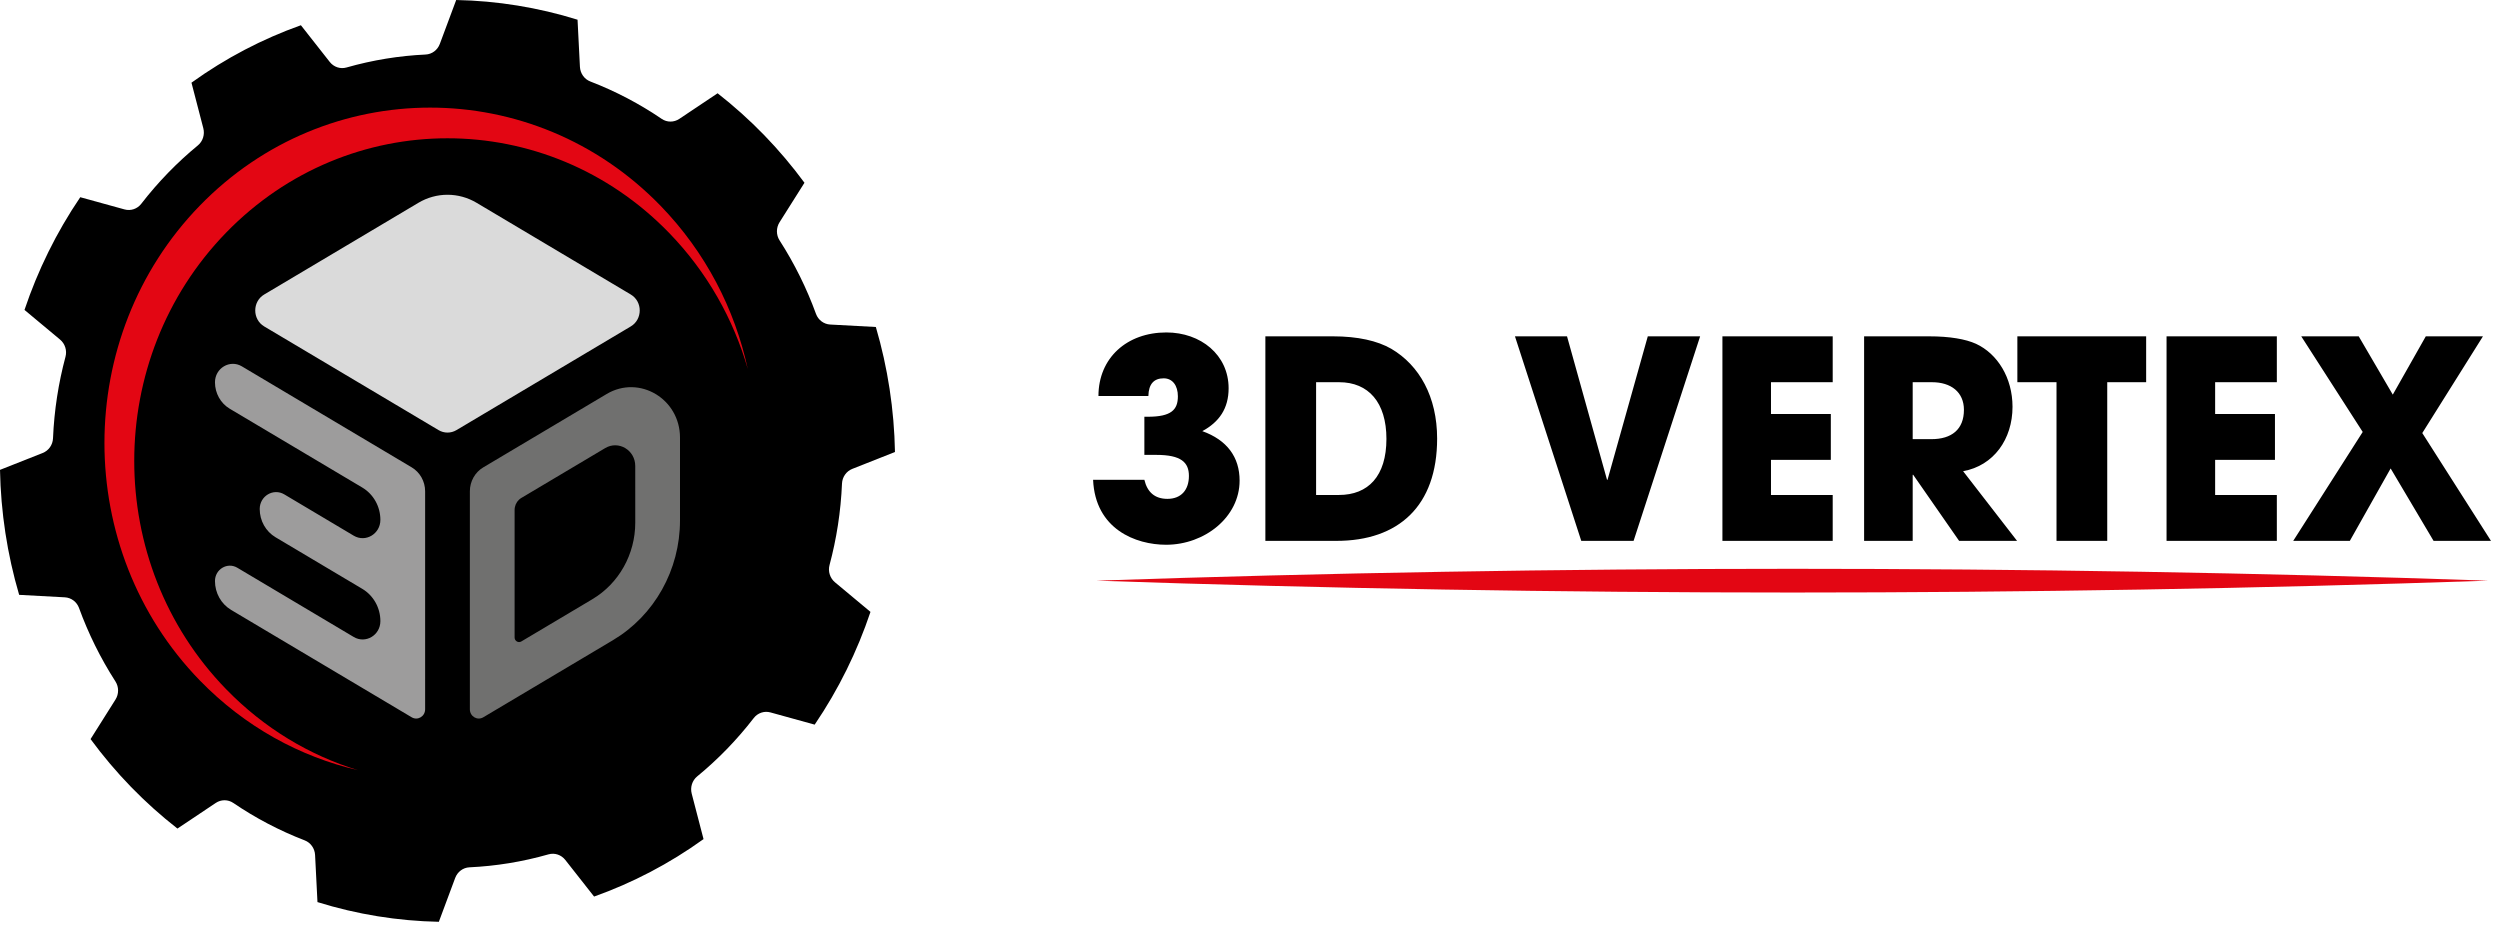 <svg width="182" height="68" viewBox="0 0 182 68" fill="none" xmlns="http://www.w3.org/2000/svg">
<path d="M84.188 33.116C85.985 33.116 86.553 33.66 86.553 34.647C86.553 35.671 85.985 36.317 84.988 36.317C84.072 36.317 83.523 35.832 83.31 34.928H79.577C79.733 38.529 82.685 39.658 84.891 39.658C87.706 39.658 90.243 37.644 90.243 34.989C90.243 33.277 89.327 32.031 87.528 31.387C88.759 30.722 89.443 29.737 89.443 28.267C89.443 25.833 87.412 24.202 84.91 24.202C82.039 24.202 79.967 26.055 79.967 28.83H83.601C83.622 27.945 84.013 27.542 84.716 27.542C85.36 27.542 85.75 28.067 85.75 28.852C85.75 29.837 85.263 30.339 83.563 30.339H83.31V33.116H84.188ZM97.296 39.375C101.81 39.375 104.623 36.839 104.623 31.928C104.623 28.891 103.335 26.596 101.283 25.39C100.267 24.807 98.84 24.485 97.043 24.485H92.119V39.375H97.296ZM95.812 36.034V27.825H97.493C99.623 27.825 100.932 29.293 100.932 31.951C100.932 34.667 99.602 36.034 97.474 36.034H95.812ZM118.925 39.375L123.77 24.485H119.959L117.028 34.928H116.991L114.079 24.485H110.289L115.116 39.375H118.925ZM133.421 39.375V36.034H128.928V33.479H133.284V30.139H128.928V27.825H133.421V24.485H125.392V39.375H133.421ZM146.842 39.375L142.915 34.303C145.143 33.901 146.511 31.97 146.511 29.615C146.511 27.503 145.418 25.753 143.853 25.029C143.093 24.685 141.94 24.485 140.434 24.485H135.707V39.375H139.244V34.567H139.282L142.624 39.375H146.842ZM139.244 31.97V27.825H140.65C142.037 27.825 142.974 28.549 142.974 29.837C142.974 31.265 142.075 31.97 140.61 31.97H139.244ZM153.407 39.375V27.825H156.24V24.485H146.864V27.825H149.714V39.375H153.407ZM165.754 39.375V36.034H161.262V33.479H165.617V30.139H161.262V27.825H165.754V24.485H157.725V39.375H165.754ZM181.344 39.375L176.342 31.526L180.759 24.485H176.598L174.195 28.73L171.715 24.485H167.531L172.005 31.446L166.947 39.375H171.068L174.039 34.103L177.164 39.375H181.344Z" fill="black"/>
<path d="M79.811 42.273C113.429 41.125 147.528 41.117 181.146 42.272C147.527 43.428 113.429 43.42 79.811 42.273Z" fill="#E30613"/>
<path d="M12.918 60.32L15.707 58.454C16.096 58.194 16.599 58.193 16.986 58.456C18.583 59.542 20.321 60.461 22.185 61.18C22.619 61.347 22.914 61.767 22.938 62.244L23.112 65.673C25.991 66.57 28.966 67.048 31.948 67.107L33.138 63.913C33.305 63.467 33.711 63.162 34.174 63.141C36.087 63.052 38.017 62.743 39.935 62.196C40.382 62.069 40.859 62.23 41.151 62.601L43.25 65.27C46.039 64.277 48.723 62.883 51.217 61.087L50.356 57.776C50.236 57.315 50.391 56.822 50.753 56.524C52.25 55.295 53.635 53.877 54.874 52.273C55.163 51.899 55.642 51.74 56.09 51.864L59.309 52.753C61.053 50.183 62.406 47.419 63.371 44.546L60.783 42.388C60.423 42.087 60.267 41.595 60.39 41.135C60.9 39.234 61.211 37.248 61.298 35.2C61.319 34.723 61.615 34.305 62.048 34.134L65.154 32.906C65.097 29.834 64.632 26.77 63.762 23.805L60.437 23.626C59.974 23.601 59.567 23.297 59.404 22.85C58.732 21.004 57.85 19.209 56.752 17.499C56.496 17.101 56.498 16.583 56.75 16.182L58.565 13.305C57.672 12.093 56.691 10.928 55.618 9.822C54.545 8.718 53.416 7.709 52.241 6.79L49.45 8.657C49.061 8.917 48.559 8.918 48.172 8.654C46.574 7.568 44.837 6.649 42.973 5.931C42.538 5.764 42.244 5.344 42.219 4.867L42.045 1.435C39.167 0.538 36.192 0.06 33.211 0L32.019 3.198C31.853 3.644 31.447 3.949 30.983 3.97C29.071 4.059 27.141 4.367 25.223 4.914C24.776 5.042 24.298 4.881 24.006 4.509L21.905 1.837C19.116 2.83 16.433 4.223 13.939 6.019L14.801 9.334C14.921 9.796 14.767 10.288 14.404 10.586C12.908 11.816 11.522 13.234 10.283 14.837C9.994 15.211 9.516 15.37 9.067 15.246L5.843 14.357C4.1 16.925 2.747 19.69 1.783 22.562L4.374 24.723C4.735 25.023 4.891 25.515 4.767 25.976C4.258 27.876 3.946 29.862 3.859 31.91C3.839 32.388 3.542 32.806 3.109 32.977L0 34.206C0.058 37.277 0.522 40.341 1.394 43.305L4.72 43.485C5.184 43.51 5.59 43.813 5.753 44.261C6.426 46.106 7.307 47.902 8.405 49.611C8.661 50.01 8.66 50.528 8.407 50.928L6.593 53.806C7.484 55.017 8.464 56.18 9.536 57.285C10.61 58.391 11.741 59.401 12.918 60.32Z" fill="black"/>
<path d="M45.92 23.764L33.23 31.312C32.827 31.552 32.33 31.552 31.927 31.312L19.234 23.764C18.365 23.248 18.365 21.956 19.234 21.44L30.46 14.764C31.771 13.984 33.386 13.984 34.696 14.764L45.92 21.44C46.789 21.956 46.789 23.248 45.92 23.764Z" fill="#DADADA"/>
<path d="M30.949 49.455H30.935L30.949 49.465V51.638C30.949 52.154 30.406 52.477 29.971 52.219L16.829 44.404C16.099 43.97 15.65 43.168 15.65 42.3C15.65 41.44 16.554 40.902 17.277 41.332L25.753 46.373C26.615 46.885 27.692 46.245 27.692 45.22C27.692 44.249 27.189 43.352 26.373 42.867C24.658 41.847 21.689 40.082 20.06 39.113C19.346 38.689 18.907 37.905 18.907 37.056C18.907 36.11 19.901 35.518 20.697 35.991L25.752 38.998C26.614 39.511 27.692 38.87 27.692 37.845C27.692 36.874 27.189 35.977 26.373 35.492C23.975 34.066 18.941 31.073 16.73 29.759C16.061 29.362 15.65 28.627 15.65 27.832C15.65 26.798 16.736 26.153 17.605 26.669L29.971 34.023C30.576 34.383 30.949 35.048 30.949 35.767V49.455Z" fill="#9D9C9C"/>
<path d="M43.124 43.622L42.989 43.703L37.952 46.698C37.735 46.827 37.463 46.666 37.463 46.407V37.123C37.463 37.052 37.471 36.982 37.485 36.914C37.542 36.638 37.709 36.396 37.952 36.251L44.058 32.621C45.03 32.043 46.246 32.766 46.246 33.923L46.247 37.891V38.051C46.247 40.349 45.057 42.473 43.124 43.622ZM44.166 28.683L35.183 34.024C34.578 34.383 34.206 35.048 34.206 35.767V51.638C34.206 52.155 34.748 52.477 35.183 52.219L44.618 46.608C47.642 44.81 49.504 41.487 49.504 37.891V31.858C49.504 29.036 46.539 27.272 44.166 28.683Z" fill="#70706F"/>
<path d="M48.086 14.978C43.461 10.215 37.386 7.834 31.314 7.834C25.239 7.834 19.164 10.215 14.539 14.978C5.292 24.502 5.292 40.004 14.539 49.528C17.824 52.911 21.839 55.091 26.066 56.071C22.547 54.994 19.23 53.025 16.451 50.162C7.547 40.991 7.547 26.119 16.451 16.946C25.358 7.774 39.795 7.774 48.702 16.946C51.485 19.813 53.397 23.236 54.441 26.867C53.494 22.507 51.375 18.366 48.086 14.978Z" fill="#E30613"/>
</svg>
